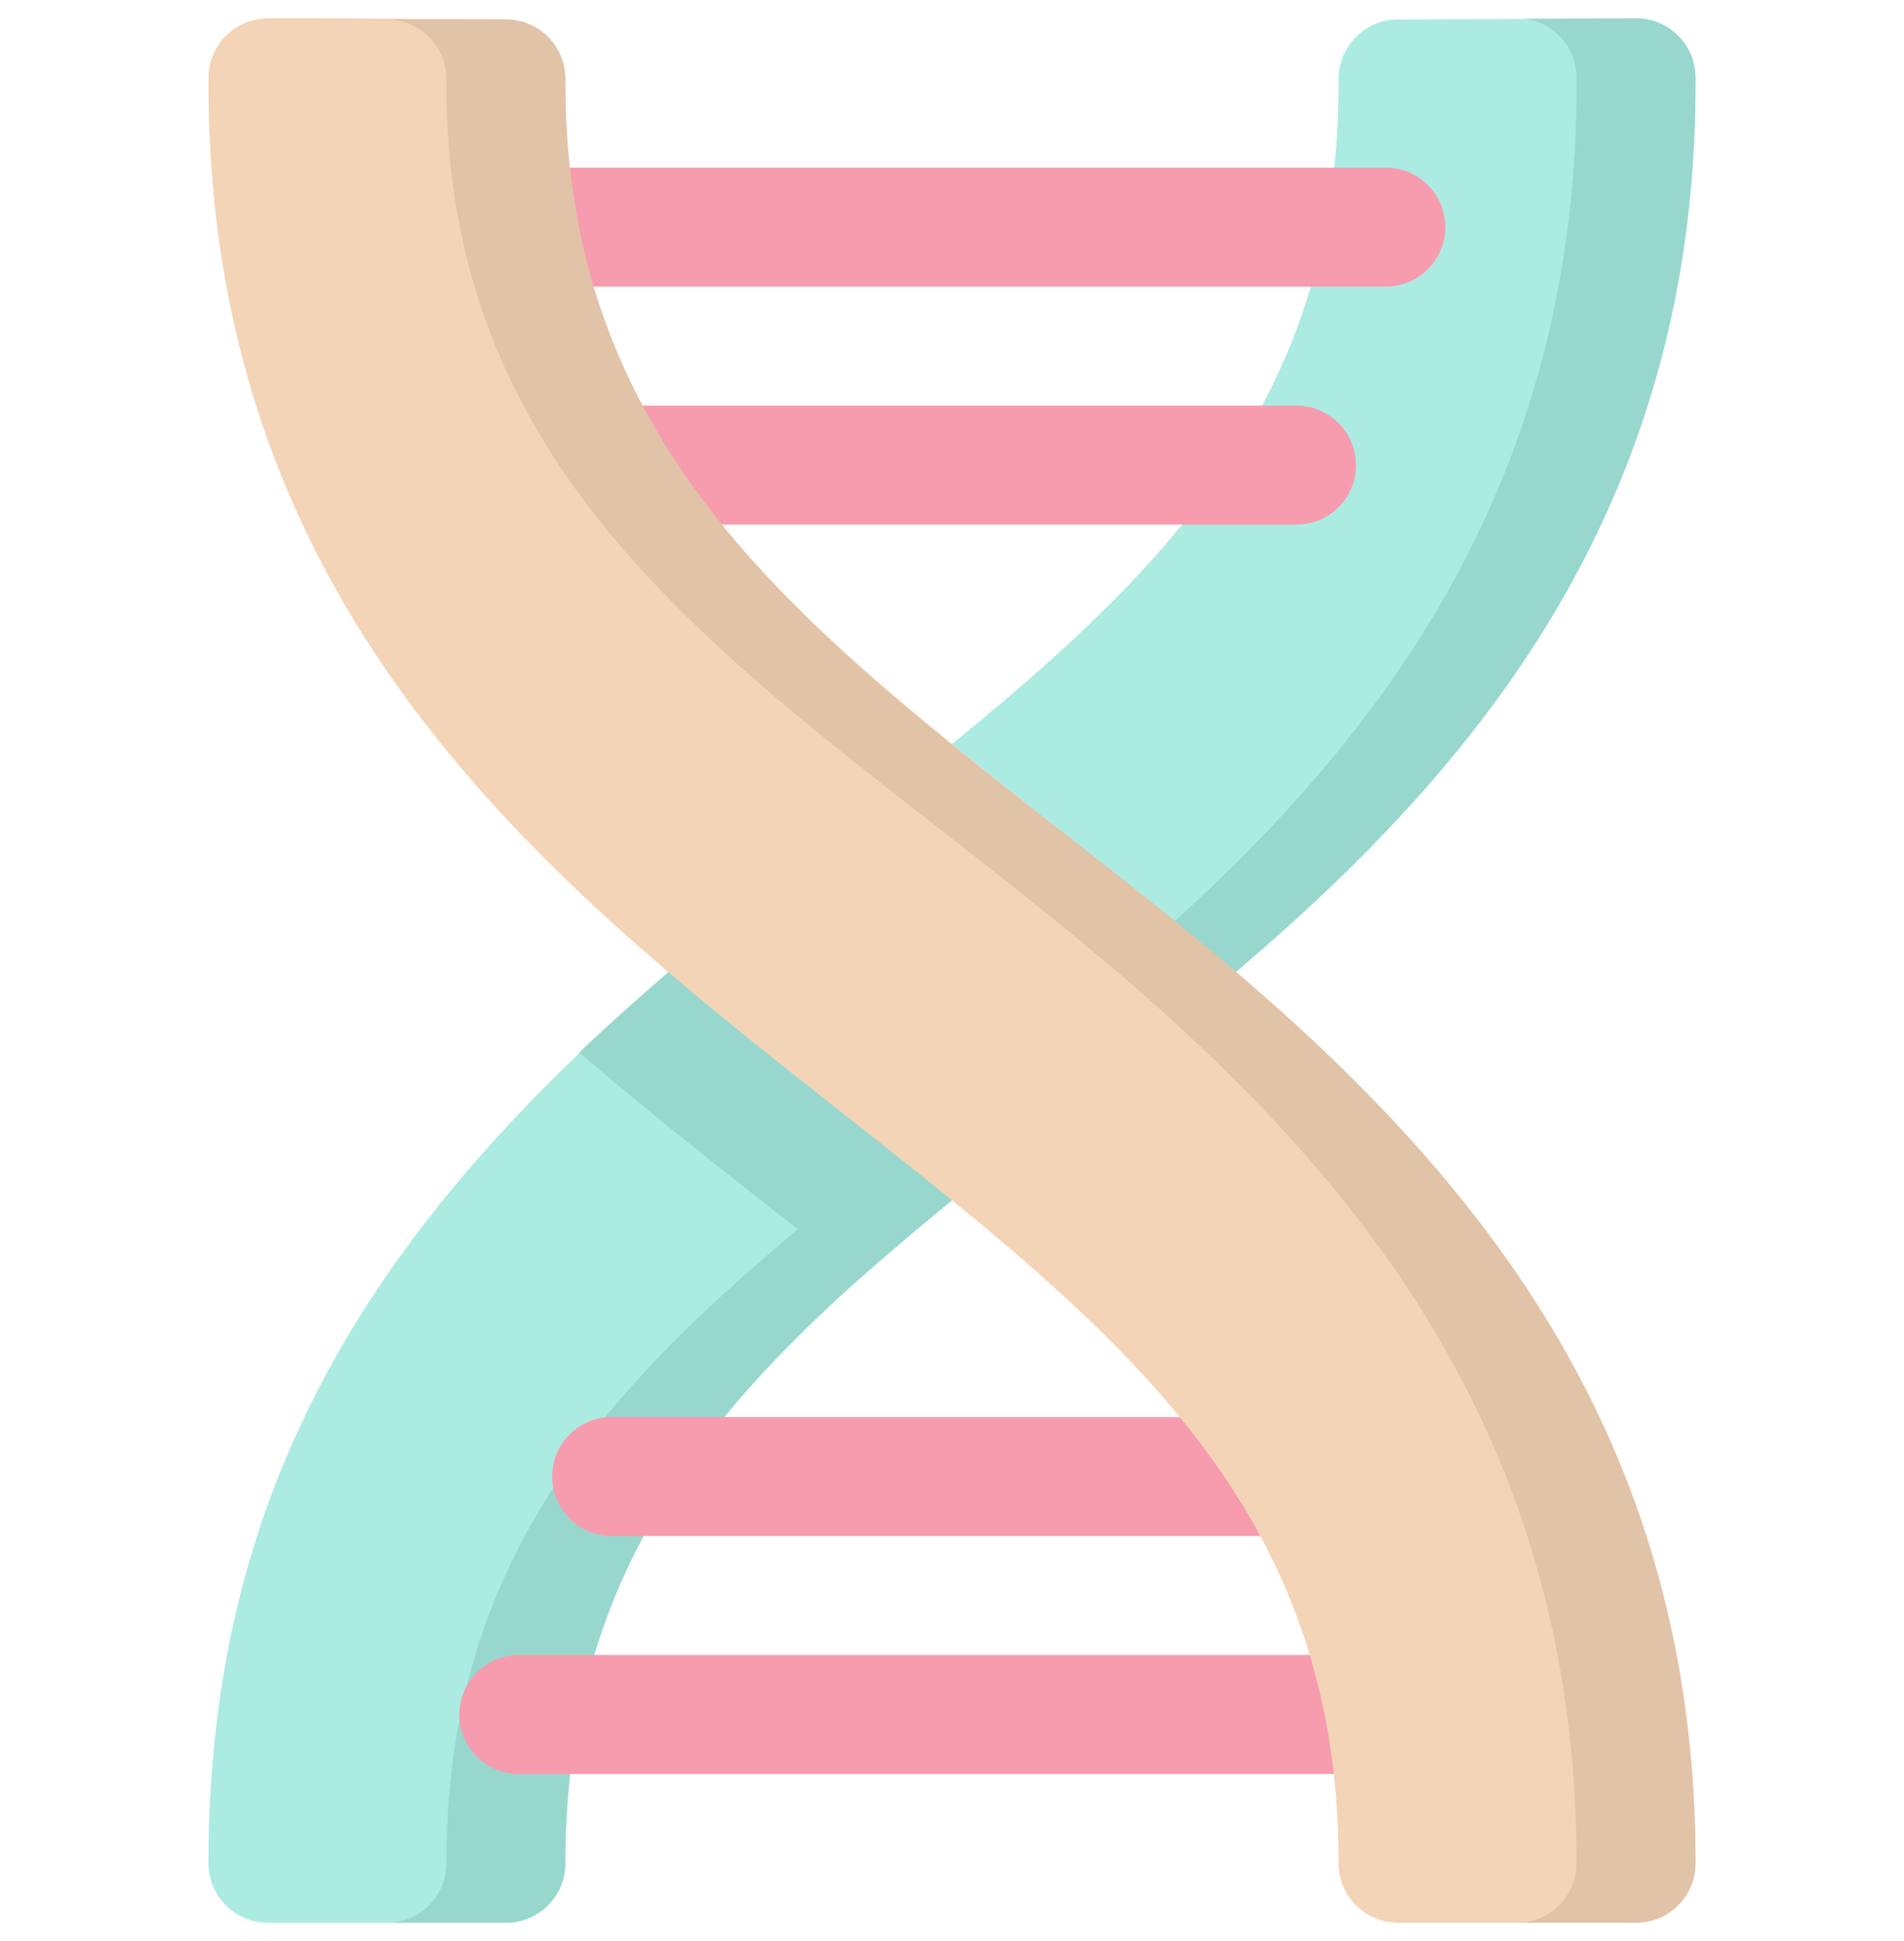 <svg xmlns="http://www.w3.org/2000/svg" width="52" height="53" fill="none"><g clip-path="url(#clip0_514_675)"><path d="M27.014 31.957c-6.769 5.407-11.574 10.1-11.574 18.919 0 .897-.727 1.624-1.624 1.624H7.318a1.624 1.624 0 01-1.625-1.624c0-11.292 5.434-18.528 14.07-25.588a1.624 1.624 0 012.04-.015l5.208 4.144c.811.645.822 1.885.003 2.54zM46.305 2.116c.033 6.586-1.856 12.294-5.773 17.451-2.561 3.375-5.63 6.057-8.297 8.235a1.624 1.624 0 01-2.039.013l-5.208-4.144a1.625 1.625 0 01-.003-2.54c6.584-5.261 11.618-10 11.573-18.966A1.624 1.624 0 0138.175.532L44.673.5a1.625 1.625 0 011.632 1.616z" fill="#ACEBE2"/><path d="M27.013 31.957C20.455 37.2 15.44 41.922 15.44 50.876c0 .897-.727 1.624-1.625 1.624h-3.249c.898 0 1.625-.727 1.625-1.624 0-8.954 5.015-13.677 11.573-18.919a1.625 1.625 0 00-.003-2.54l-4.584-3.647c.2-.165.394-.326.585-.482a1.624 1.624 0 012.04-.015l5.208 4.144c.812.645.822 1.885.003 2.54zM46.306 2.116c.033 6.586-1.855 12.294-5.773 17.451-2.561 3.375-5.63 6.057-8.297 8.235a1.622 1.622 0 01-2.038.013l-.624-.496c2.522-2.088 5.335-4.621 7.71-7.752 3.918-5.157 5.806-10.865 5.773-17.45a1.622 1.622 0 00-1.41-1.602L44.673.5a1.625 1.625 0 011.633 1.616z" fill="#98D7CE"/><path d="M37.848 7.826H14.15a1.625 1.625 0 010-3.249h23.698a1.625 1.625 0 010 3.25zm-2.44 6.498H16.591a1.624 1.624 0 110-3.249h18.817a1.625 1.625 0 010 3.25zM35.35 41.94H16.648a1.625 1.625 0 010-3.248H35.35a1.624 1.624 0 110 3.249zm2.476 6.499H14.171a1.624 1.624 0 110-3.25h23.655a1.624 1.624 0 110 3.25z" fill="#F79CAF"/><path d="M27.015 31.957a85.385 85.385 0 00-3.535 2.955c-2.615-2.1-5.202-4.055-7.662-6.176a69.916 69.916 0 013.946-3.448 1.624 1.624 0 012.04-.015l5.208 4.144c.812.645.822 1.885.003 2.54z" fill="#98D7CE"/><path d="M46.306 50.876c0 .897-.727 1.624-1.624 1.624h-6.498a1.624 1.624 0 01-1.625-1.624c0-9.807-6-14.536-13.598-20.522-7.928-6.248-17.34-13.596-17.267-28.238A1.624 1.624 0 017.326.5l6.498.032a1.626 1.626 0 011.617 1.633c-.049 9.816 5.954 14.545 13.552 20.533 7.969 6.277 17.313 13.605 17.313 28.178z" fill="#F3D4B7"/><path d="M46.305 50.876c0 .897-.727 1.624-1.624 1.624h-3.25c.898 0 1.625-.727 1.625-1.624 0-6.567-1.906-12.262-5.828-17.411-9.393-12.33-25.114-15.757-25.037-31.3A1.625 1.625 0 0010.574.532C4.186.501 7.377.5 13.825.532c.886.005 1.62.726 1.616 1.633-.077 15.528 15.66 18.99 25.037 31.3 3.922 5.149 5.828 10.843 5.828 17.41z" fill="#E1C3A7"/></g><defs><clipPath id="clip0_514_675"><path fill="#fff" transform="translate(0 .5)" d="M0 0h52v52H0z"/></clipPath></defs></svg>